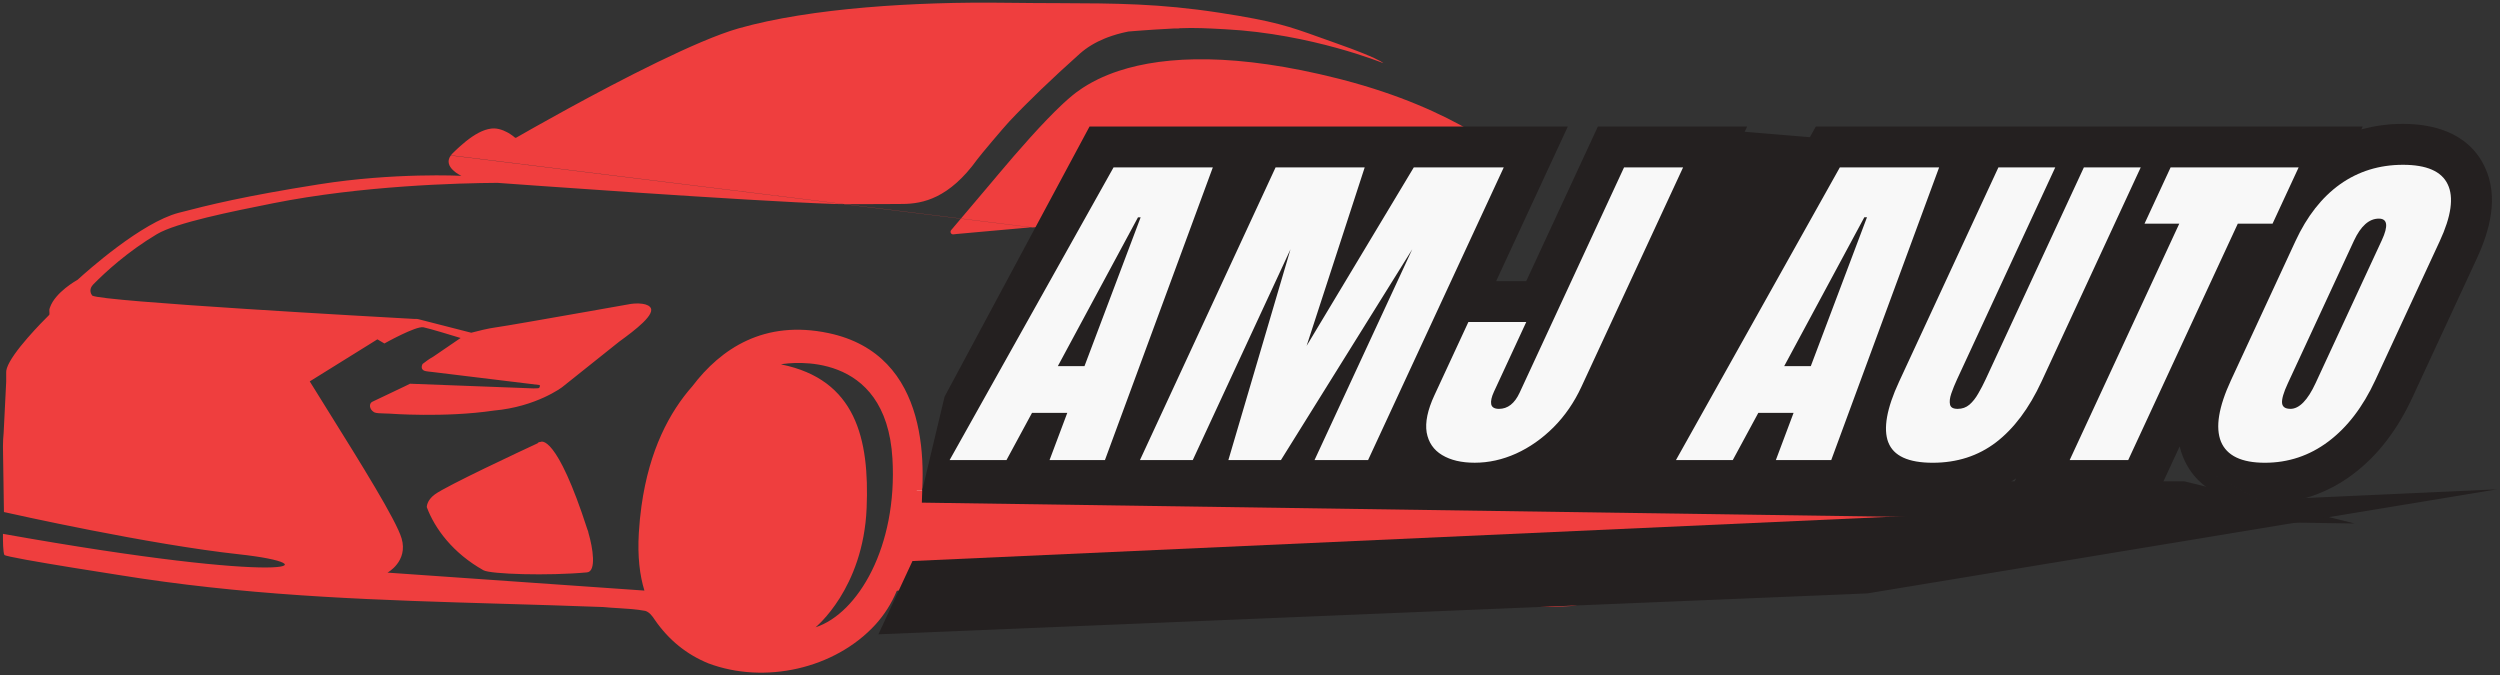 <?xml version="1.0" encoding="UTF-8"?> <svg xmlns="http://www.w3.org/2000/svg" width="733" height="198" viewBox="0 0 733 198" fill="none"><rect x="0" y="0" width="733" height="198" fill="#333333" stroke="none"/><path fill-rule="evenodd" clip-rule="evenodd" d="M506.433 91.95L506.431 91.94L506.426 91.924L506.422 91.913C505.926 90.457 504.721 87.993 502.017 84.681L501.996 84.66C501.996 84.655 501.99 84.644 501.98 84.644L501.919 84.572L501.879 84.527C500.785 83.317 493.431 75.365 483.689 69.793L483.683 69.79L483.67 69.782L483.658 69.775L483.651 69.771C483.39 69.643 483.113 69.499 482.824 69.334C479.257 67.34 478.521 63.751 483.353 63.734H483.368L487.043 63.793C488.845 63.841 490.664 63.916 492.141 63.98L493.176 64.032L494.05 64.076L494.327 64.092H494.375C494.392 64.095 494.411 64.097 494.432 64.097L494.454 64.097H494.471C494.722 64.087 495.218 63.996 495.394 63.393C495.41 63.351 495.421 63.297 495.431 63.244L495.433 63.233L495.434 63.228L495.437 63.212C495.554 62.513 495.399 62.049 495.293 61.831V61.82C495.266 61.681 494.999 60.508 493.01 58.572C494.791 59.66 496.54 60.882 497.783 62.092L497.794 62.103C498.082 62.385 498.311 62.663 498.492 62.935C498.582 63.07 498.66 63.203 498.727 63.334C498.779 63.435 498.823 63.535 498.86 63.633C498.87 63.639 498.883 63.684 498.895 63.722C498.902 63.748 498.909 63.771 498.913 63.777C498.977 63.921 499.073 64.31 499.116 64.636C499.239 66.07 499.895 66.918 501.228 67.275C501.668 67.325 502.02 67.531 502.213 67.828C502.331 68.011 502.39 68.228 502.374 68.465L502.305 68.806V68.827L500.95 76.144C500.908 76.448 500.865 76.752 500.807 77.045C500.807 77.045 500.798 77.079 500.785 77.143L500.772 77.205L500.748 77.338C500.625 78.106 500.449 80.218 501.82 81.845L501.907 81.946C501.943 81.986 501.979 82.025 502.017 82.063C502.113 82.164 502.215 82.276 502.321 82.394L508.859 89.492C508.859 89.492 510.571 91.683 510.8 92.595C511.909 94.942 512.331 98.28 512.411 100.099V100.194H512.416C512.797 109.178 511.71 118.535 510.646 127.694C510.491 129.029 510.337 130.36 510.187 131.684C510.042 132.969 509.902 134.247 509.771 135.519C508.363 143.507 505.649 152.738 497.932 156.812C497.244 157.094 496.512 157.426 495.751 157.772C491.917 159.514 487.345 161.591 483.817 159.201C483.704 159.045 483.553 158.976 483.424 158.995C483.384 159.001 483.345 159.015 483.31 159.038L483.194 158.834C482.335 164.441 477.789 174.937 460.763 177.679C459.492 177.733 458.174 177.799 456.806 177.879C437.546 178.999 429.922 167.3 428.399 160.979C428.399 160.638 428.376 160.438 428.313 160.401C425.599 160.589 422.881 160.783 420.159 160.979C415.756 161.296 411.346 161.621 406.94 161.946L406.931 161.947L406.913 161.948L401.111 162.376L397.559 162.636C387.696 163.345 377.849 164.064 367.996 164.784L367.967 164.786C358.72 165.462 349.469 166.138 340.195 166.806C330.305 167.538 320.418 168.256 310.53 168.974L310.287 168.992L310.258 168.994C295.034 170.1 279.813 171.206 264.598 172.362C264.204 172.379 263.809 172.437 263.483 172.624L263.473 172.629C263.233 172.768 263.03 172.976 262.913 173.29C261.387 176.954 259.287 180.26 256.626 183.188C244.696 196.147 224.176 200.658 207.757 194.52C201.32 191.912 196.035 187.625 191.956 181.69C191.273 180.644 190.441 179.519 189.236 179.119C186.639 178.627 183.973 178.468 181.315 178.309C179.823 178.22 178.333 178.131 176.858 177.983C166.904 177.604 157.106 177.317 147.397 177.033C111.805 175.991 77.471 174.986 41.29 169.589C41.29 169.589 1.657 163.542 1.272 162.7C0.884 161.852 0.867 158.215 0.867 158.215V156.524C86.783 171.84 97.491 165.505 70.204 162.534C43.654 159.649 3.835 150.731 1.206 150.141L1.155 150.13L0.899 133.114L0.867 130.959C0.867 129.599 0.936 128.245 1.07 126.901L1.816 111.921V109.287C1.785 108.919 1.852 108.488 2.003 108.011L2.004 107.991C3.459 103.336 12.514 94.216 14.461 92.297C14.528 92.025 14.508 91.723 14.487 91.416L14.476 91.252C14.471 91.113 14.471 90.974 14.476 90.836C14.476 90.786 14.481 90.737 14.486 90.691L14.487 90.678V90.665L14.493 90.654C14.526 90.522 14.576 90.373 14.636 90.19L14.648 90.156L14.657 90.133L14.663 90.116C14.669 90.105 14.674 90.089 14.679 90.073C16.236 85.695 22.375 82.234 22.759 82.021C22.774 82.015 22.774 82.01 22.774 82.01C25.494 79.525 41.498 65.217 52.408 62.391C61.373 60.06 71.383 57.554 93.524 54.045C115.666 50.536 135.268 51.549 135.268 51.549C135.268 51.549 129.722 49.038 132.138 45.625L132.142 45.607C132.135 45.614 132.13 45.619 132.128 45.619C132.135 45.608 132.144 45.598 132.153 45.589L247.291 59.847C246.227 59.84 245.372 59.828 244.841 59.81H244.793C218.668 58.924 148.232 53.789 145.838 53.613H145.806C134.516 53.682 106.024 54.418 80.101 59.591C67.863 62.033 51.646 65.292 46.004 68.657C37.365 73.803 30.79 79.893 27.462 83.274C27.462 83.274 27.371 83.354 27.243 83.498C26.811 83.978 25.979 85.204 27.009 86.623C27.019 86.639 27.035 86.655 27.062 86.671C29.739 88.425 111.575 92.969 121.595 93.518L122.176 93.547L122.598 93.571L122.673 93.586L122.717 93.596L122.79 93.614L123.056 93.683L138.164 97.555C139.977 97.075 143.193 96.264 145.432 95.976H145.443C147.465 95.72 161.895 93.187 172.651 91.289L177.174 90.489L177.186 90.487L178.278 90.294L179.344 90.105L180.043 89.983L180.752 89.858L181.135 89.79L182.212 89.598L183.655 89.341L184.373 89.215L184.452 89.198L184.469 89.195C184.488 89.191 184.504 89.188 184.516 89.188C184.553 89.183 184.575 89.177 184.575 89.177C184.591 89.172 184.623 89.166 184.623 89.166H184.639L184.68 89.159L184.761 89.145C184.793 89.142 184.826 89.137 184.863 89.13C184.897 89.124 184.934 89.118 184.975 89.113L185.039 89.105L185.053 89.103L185.107 89.096C185.297 89.072 185.523 89.044 185.775 89.022C185.914 89.012 186.057 89.001 186.213 88.996C186.43 88.98 186.66 88.975 186.9 88.98H186.95L187.01 88.981C187.046 88.981 187.082 88.983 187.119 88.985H187.236H187.305C187.343 88.985 187.38 88.985 187.418 88.99C188.745 89.044 189.961 89.342 190.548 89.966C192.591 91.945 186.255 96.76 181.541 100.179L164.833 113.51C164.833 113.51 157.298 119.254 144.819 120.379H144.799C130.368 122.523 114.177 121.275 114.177 121.275H114.156C113.943 121.266 113.731 121.259 113.521 121.253L112.897 121.235C111.463 121.197 110.209 121.164 109.682 120.87C108.151 119.926 108.194 118.288 109.143 117.803L109.373 117.697L110.712 117.057L110.935 116.95L112.06 116.417L112.914 116.011L118.87 113.174L120.224 112.508L156.418 113.878L157.234 113.852L157.735 113.836C158.093 113.83 158.268 113.548 158.29 113.233C158.301 113.121 158.29 113.004 158.258 112.897L126.651 109.052L126.512 109.036L125.63 108.942L125.083 108.86H125.051C124.87 108.828 124.72 108.796 124.608 108.764C122.982 108.284 123.915 106.701 123.915 106.701C124.902 105.922 125.93 105.191 127.024 104.578L127.061 104.557L135.05 99.101C132.789 98.403 125.99 96.339 124.161 95.96C121.953 95.507 112.706 100.706 112.706 100.706L110.652 99.496L90.82 111.825C92.575 114.672 94.54 117.822 96.59 121.108L96.596 121.116L96.619 121.153C105.605 135.561 116.201 152.548 117.751 157.863C119.713 164.593 113.612 167.894 113.612 167.894L188.942 173.157C187.577 168.715 186.889 163.163 187.305 156.226C187.47 153.469 187.732 150.839 188.084 148.333L188.085 148.321L188.09 148.296L188.092 148.288L188.094 148.267L188.1 148.237C190.377 131.94 196.302 120.816 202.994 113.249C211.399 102.173 224.096 93.715 242.884 97.656C273.018 103.981 271.888 137.326 269.334 153.981C292.429 138.58 308.47 136.575 308.47 136.575L397.095 117.158C397.095 117.158 397.778 116.913 397.682 119.275C398.055 121.947 397.986 127.536 394.786 138.105C393.224 143.267 391.704 147.453 390.349 150.765C392.252 150.513 394.165 150.25 396.09 149.975C397.572 149.764 399.06 149.546 400.554 149.32C401.558 149.169 402.566 149.014 403.576 148.856C403.698 148.834 403.821 148.813 403.943 148.797C405.932 148.483 407.937 148.157 409.948 147.816L410.372 147.743L411.03 147.635L412.737 147.352C413.188 147.275 413.627 147.204 414.056 147.135L414.363 147.085L416.203 146.787L416.875 146.68L416.929 146.673C416.954 146.669 416.978 146.665 417.003 146.659L428.634 144.76C428.686 144.478 428.695 144.18 428.703 143.886C428.708 143.73 428.713 143.577 428.724 143.427C428.809 143.154 428.914 142.886 429.019 142.619L429.02 142.615L429.022 142.612C429.32 141.85 429.615 141.095 429.465 140.233C429.365 139.848 429.567 139.609 429.767 139.372L429.775 139.364L429.929 138.481L429.983 138.174C430.137 137.3 430.308 136.404 430.489 135.492C430.558 135.14 430.631 134.785 430.706 134.427C430.798 133.987 430.893 133.544 430.99 133.098C430.99 132.794 431.007 132.506 431.081 132.255C431.089 132.228 431.099 132.201 431.11 132.174C431.148 132.081 431.2 131.991 431.262 131.908C432.174 127.93 433.358 123.749 434.884 119.659C434.894 119.546 434.924 119.431 434.976 119.313C435.006 119.248 435.042 119.182 435.086 119.115C437.4 113.015 440.488 107.149 444.584 102.504C444.622 102.342 444.686 102.199 444.799 102.092C444.875 102.019 444.973 101.962 445.101 101.928C448.109 98.659 451.65 96.046 455.814 94.462C455.969 94.339 456.156 94.281 456.358 94.254H456.369C457.286 93.929 458.23 93.651 459.206 93.433C460.587 93.113 462.032 92.905 463.541 92.814C463.548 92.812 463.556 92.811 463.564 92.81L463.59 92.809C465.034 92.723 466.4 92.734 467.696 92.841C469.093 92.947 470.405 93.161 471.636 93.475C472.266 93.63 472.874 93.811 473.46 94.025C473.781 94.126 474.09 94.243 474.394 94.371C476.287 95.134 477.961 96.147 479.449 97.358L480.297 98.088C481.694 99.347 482.905 100.797 483.961 102.381L484.066 102.538L484.169 102.694C484.253 102.824 484.336 102.954 484.417 103.087L484.51 103.24C484.673 103.504 484.832 103.773 484.987 104.045C485.237 104.485 485.477 104.934 485.704 105.389C486.264 106.498 486.765 107.644 487.214 108.828C487.539 109.687 487.832 110.567 488.104 111.452C488.59 113.052 488.99 114.689 489.315 116.331C489.64 117.963 489.89 119.595 490.083 121.205L490.092 121.246C490.096 121.273 490.098 121.298 490.098 121.323C490.171 121.924 490.235 122.521 490.291 123.113C490.404 124.303 490.486 125.472 490.547 126.608L490.562 126.627L490.578 126.645L492.925 127.034C492.925 127.034 504.988 127.285 506.011 122.72L506.115 122.274C506.17 122.042 506.23 121.797 506.294 121.542L506.875 95.086C506.875 95.086 506.907 94.446 506.731 93.358C506.686 93.093 506.633 92.804 506.563 92.49C506.525 92.317 506.482 92.137 506.433 91.95ZM122.598 93.571L122.183 93.543L121.595 93.518C121.824 93.497 122.044 93.499 122.258 93.52C122.373 93.532 122.486 93.549 122.598 93.571ZM247.652 59.85C247.529 59.849 247.409 59.849 247.291 59.847L281.722 64.112L278.874 67.478C278.431 68.001 278.858 68.795 279.535 68.716L280.41 68.614L284.564 68.241L284.922 68.209L289.422 67.803L292.841 67.499L298.445 66.998L301.804 66.7H301.863L301.968 66.69L302.272 66.675C302.308 66.674 302.344 66.672 302.381 66.67L506.426 91.924L302.569 66.66C302.674 66.654 302.778 66.649 302.883 66.642L303.362 66.612L303.772 66.582C303.803 66.576 303.835 66.569 303.866 66.56C303.92 66.545 303.972 66.524 304.023 66.497L307.057 66.225L307.099 66.222L307.218 66.214L311.185 65.857L311.186 65.888L311.19 65.916V65.932C316.816 65.532 326.703 64.63 337.3 63.591L338.894 63.383L344.909 62.844L349.927 62.396L349.967 62.391L349.997 62.385C350.578 62.321 351.106 62.273 351.57 62.247H351.586L353.191 62.103L421.807 55.965L447.767 53.645C448.925 53.538 449.442 52.13 448.62 51.304C443.346 46.035 426.857 32.01 393.708 23.398L393.403 23.314C393.313 23.289 393.223 23.265 393.133 23.243L392.794 23.155C392.62 23.11 392.447 23.067 392.275 23.024C362.816 15.58 341.955 16.199 327.994 20.795C325.792 21.521 323.765 22.342 321.898 23.254L320.266 24.091C319.392 24.566 318.554 25.056 317.755 25.573C317.552 25.696 317.349 25.829 317.152 25.968C316.572 26.351 316.015 26.746 315.48 27.15C315.09 27.445 314.711 27.744 314.342 28.048C313.542 28.709 312.7 29.45 311.819 30.261L311.605 30.463L311.427 30.629L311.398 30.656C305.746 35.962 298.61 44.073 292.419 51.453L292.114 51.817L291.724 52.287L291.71 52.303L291.613 52.42L291.459 52.605L281.751 64.078L247.652 59.85ZM247.652 59.85C253.385 59.885 264.369 59.808 264.79 59.799C270.512 59.73 278.293 58.205 286.558 46.696C287.465 45.438 294.376 37.268 295.875 35.674C301.442 29.744 308.481 23.003 316.55 15.788C318.725 13.836 321.254 12.375 323.925 11.282C324.208 11.164 324.49 11.052 324.778 10.946C325.178 10.791 325.589 10.647 325.994 10.519L326.023 10.509L326.042 10.503C326.988 10.185 327.946 9.911 328.905 9.675C329.232 9.595 329.559 9.519 329.886 9.447C330.218 9.373 330.549 9.303 330.879 9.239C331.732 9.17 332.601 9.101 333.492 9.031H333.524C334.175 8.978 334.836 8.93 335.508 8.882C336.542 8.807 337.592 8.735 338.65 8.667C340.533 8.545 342.443 8.436 344.339 8.343H344.365L344.428 8.341C345.31 8.379 345.797 8.353 345.954 8.275L345.966 8.274C350.271 8.089 354.507 8.321 358.029 8.513L359.335 8.583C384.468 9.9 405.574 18.518 405.574 18.518C405.574 18.518 405.196 17.867 399.644 15.623H399.639L398.919 15.335L398.493 15.167L398.002 14.977L397.778 14.888C397.642 14.835 397.503 14.783 397.361 14.73L397.266 14.695L396.146 14.263C396.098 14.247 396.05 14.231 396.002 14.209H395.997C394.514 13.655 392.808 13.036 390.835 12.343C389.302 11.804 387.919 11.308 386.632 10.847C378.023 7.759 373.722 6.216 357.51 3.725C339.954 1.026 327.163 0.982 310.246 0.924C308.052 0.916 305.787 0.909 303.433 0.895C300.709 0.879 297.865 0.855 294.872 0.814C268.72 0.456 237.7 2.317 216.54 8.322C204.461 11.751 181.951 23.44 166.481 31.893C163.244 33.658 160.327 35.284 157.869 36.671L157.384 36.943L156.877 37.225L156.663 37.345L156.56 37.402L156.505 37.434L156.354 37.519C154.114 38.778 152.365 39.775 151.277 40.404C151.219 40.404 151.162 40.397 151.105 40.385C151.074 40.379 151.043 40.371 151.01 40.361C150.733 40.127 150.254 39.737 149.624 39.327C149.447 39.211 149.259 39.094 149.059 38.98C148.947 38.915 148.832 38.851 148.713 38.788C148.376 38.605 148.014 38.43 147.634 38.275C147.404 38.182 147.168 38.096 146.926 38.02C146.084 37.748 145.166 37.593 144.233 37.679C144.167 37.684 144.104 37.693 144.039 37.702L144.014 37.705C141.641 37.983 139.108 39.433 136.586 41.449C136.052 41.876 135.524 42.324 134.997 42.798C134.991 42.798 134.986 42.804 134.98 42.809C134.737 43.025 134.495 43.244 134.254 43.467C134.031 43.672 133.809 43.882 133.589 44.094L133.521 44.159L133.313 44.361C133.123 44.544 132.933 44.728 132.746 44.915C132.664 44.995 132.587 45.075 132.514 45.156C132.403 45.281 132.302 45.408 132.208 45.534L247.652 59.85ZM281.751 64.078L281.722 64.112L302.381 66.67C302.444 66.667 302.506 66.663 302.569 66.66L281.751 64.078ZM254.098 148.941C253.117 172.651 239.102 183.929 239.102 183.929C251.576 179.866 263.164 160.246 261.665 134.463C259.799 102.418 231.674 106.365 229.114 106.791L229.055 106.85C250.935 111.276 254.935 128.618 254.098 148.941ZM1.811 109.943V109.297C1.79 109.511 1.79 109.724 1.811 109.943ZM2.147 108.055C2.087 108.182 2.03 108.309 1.988 108.44L1.987 108.46C2.012 108.379 2.043 108.3 2.075 108.221L2.147 108.055ZM157.691 129.882C157.677 129.906 157.665 129.931 157.655 129.957C153.08 132.084 130.906 142.435 127.472 144.974C125.061 146.749 125.136 148.696 125.136 148.696C127.467 154.967 132.789 162.182 141.763 167.206C143.817 168.358 160.727 168.886 172.123 167.819C174.912 167.552 173.841 160.684 172.528 156.226C172.497 155.911 172.4 155.596 172.251 155.319C163.153 127.157 158.679 129.455 158.482 129.573C158.237 129.573 157.986 129.658 157.794 129.765C157.753 129.799 157.718 129.839 157.691 129.882Z" fill="#EF3E3E"></path><path d="M473.074 143.851H268.813V156.848L374.423 153.195L462.016 151.914L473.499 147.034L473.074 143.851Z" fill="#F8F8F8"></path><path fill-rule="evenodd" clip-rule="evenodd" d="M640.092 134.055L640.063 133.983C639.652 132.966 639.324 131.936 639.072 130.898L631.653 146.9H588.04L591.124 140.247C583.93 145.278 575.627 147.68 566.67 147.68C562.945 147.68 558.618 147.216 554.576 145.712L548.938 151.342L546.271 144.226L545.286 146.9H491.37V134.889L480.919 129.037L532.406 37.09H692.749L692.353 37.946C696.257 36.858 700.339 36.32 704.56 36.32C712.866 36.32 723.574 38.59 728.472 48.815C732.835 57.834 729.854 67.935 726.202 75.796L707.317 116.546L707.316 116.547C703.05 125.751 697.318 133.497 689.81 139.104C682.226 144.776 673.522 147.678 664.07 147.68M664.06 147.68C655.31 147.678 644.64 144.914 640.121 134.126L640.092 134.055M447.494 82.42L468.505 37.09L512.266 37.09L474.547 118.485L474.546 118.488C471.885 124.227 468.381 129.356 463.987 133.763L463.975 133.775L463.962 133.788C459.702 138.035 454.874 141.458 449.479 143.912L449.45 143.926L449.421 143.939C443.988 146.376 438.362 143.987 432.461 143.987C427.309 143.987 421.909 146.724 417.13 143.987L417.057 143.95L416.668 143.717C414.896 142.657 413.334 141.402 411.991 139.982L408.783 146.9H334.22H320.364H299.27H270.351L270.384 143.842L276.95 116.298L319.456 37.09L459.689 37.09L438.675 82.42H447.494Z" fill="#242020"></path><path d="M492.681 146.869H396.254L409.815 135.962L435.763 140.642L497.467 37.469L542.654 41.234L492.681 146.869Z" fill="#242020"></path><path fill-rule="evenodd" clip-rule="evenodd" d="M664.067 135.68C657.207 135.68 652.917 133.62 651.187 129.49C649.507 125.33 650.487 119.33 654.117 111.5L673.007 70.74C676.406 63.39 680.787 57.82 686.117 54.02C691.487 50.22 697.637 48.32 704.557 48.32C711.477 48.32 715.847 50.22 717.657 54.02C719.507 57.82 718.727 63.4 715.317 70.74L696.427 111.5C692.797 119.33 688.197 125.33 682.627 129.49C677.107 133.62 670.917 135.68 664.057 135.68H664.067ZM671.536 119.88C674.137 119.88 676.607 117.36 678.937 112.32L698.347 70.44C700.307 66.21 700.017 64.1 697.477 64.1C694.617 64.1 692.187 66.26 690.177 70.58L670.786 112.41C669.547 115.08 668.987 116.99 669.097 118.16C669.217 119.3 670.027 119.87 671.527 119.87L671.536 119.88ZM606.827 134.9L638.967 65.57H628.777L636.417 49.09H673.957L666.317 65.57H656.127L623.987 134.9H606.827ZM553.647 129.68C555.177 133.68 559.517 135.68 566.667 135.68C573.816 135.68 580.007 133.68 585.247 129.68C590.497 125.65 594.927 119.73 598.547 111.93L627.657 49.09H610.987L582.177 111.25C581.517 112.68 580.797 114.06 580.017 115.39C579.267 116.72 578.407 117.81 577.427 118.66C576.467 119.47 575.316 119.88 573.987 119.88C572.657 119.88 571.937 119.46 571.747 118.61C571.557 117.76 571.677 116.69 572.117 115.39C572.577 114.06 573.137 112.68 573.797 111.25L602.597 49.09H585.927L556.797 111.94C553.177 119.74 552.126 125.66 553.637 129.69L553.647 129.68ZM491.387 134.9L539.437 49.09H568.547L536.917 134.9H520.677L525.877 121.05H515.537L508.047 134.9H491.367H491.387ZM523.127 107.35H530.927L547.397 63.71H546.617L523.127 107.35ZM422.847 133.43C425.337 134.93 428.517 135.67 432.387 135.67C436.487 135.67 440.517 134.78 444.507 132.99C448.507 131.17 452.167 128.6 455.487 125.29C458.827 121.94 461.547 117.99 463.657 113.44L493.477 49.09H476.167L460.857 82.12L445.547 115.15C444.087 118.3 442.067 119.88 439.507 119.88C438.177 119.88 437.407 119.42 437.217 118.51C437.057 117.6 437.317 116.4 438.007 114.9L447.497 94.42H430.527L420.557 115.92C418.567 120.21 417.817 123.83 418.297 126.79C418.827 129.72 420.337 131.93 422.827 133.42L422.847 133.43ZM334.237 134.89L373.997 49.09H400.127L383.097 101.41L414.517 49.09H440.897L401.117 134.9H385.417L414.077 73.08L375.567 134.9H360.157L378.377 73.08L349.717 134.9H334.217L334.237 134.89ZM326.487 49.09L278.427 134.9H295.097L302.587 121.05H312.927L307.727 134.9H323.967L355.597 49.09H326.487ZM317.957 107.35H310.157L333.657 63.72H334.437L317.967 107.36L317.957 107.35Z" fill="#F8F8F8"></path><path d="M683.652 147.379L455.681 143.822H267.866L259.889 173.387L683.652 147.379Z" fill="#EF3E3E"></path><path d="M270.286 147.374L690.426 153.493L640.476 141.132H558.291L275.689 138.81L270.399 143.802L270.286 147.374Z" fill="#242020"></path><path d="M267.539 164.49L732.133 143.469L547.464 173.987L257.542 185.984L267.539 164.49Z" fill="#242020"></path></svg> 